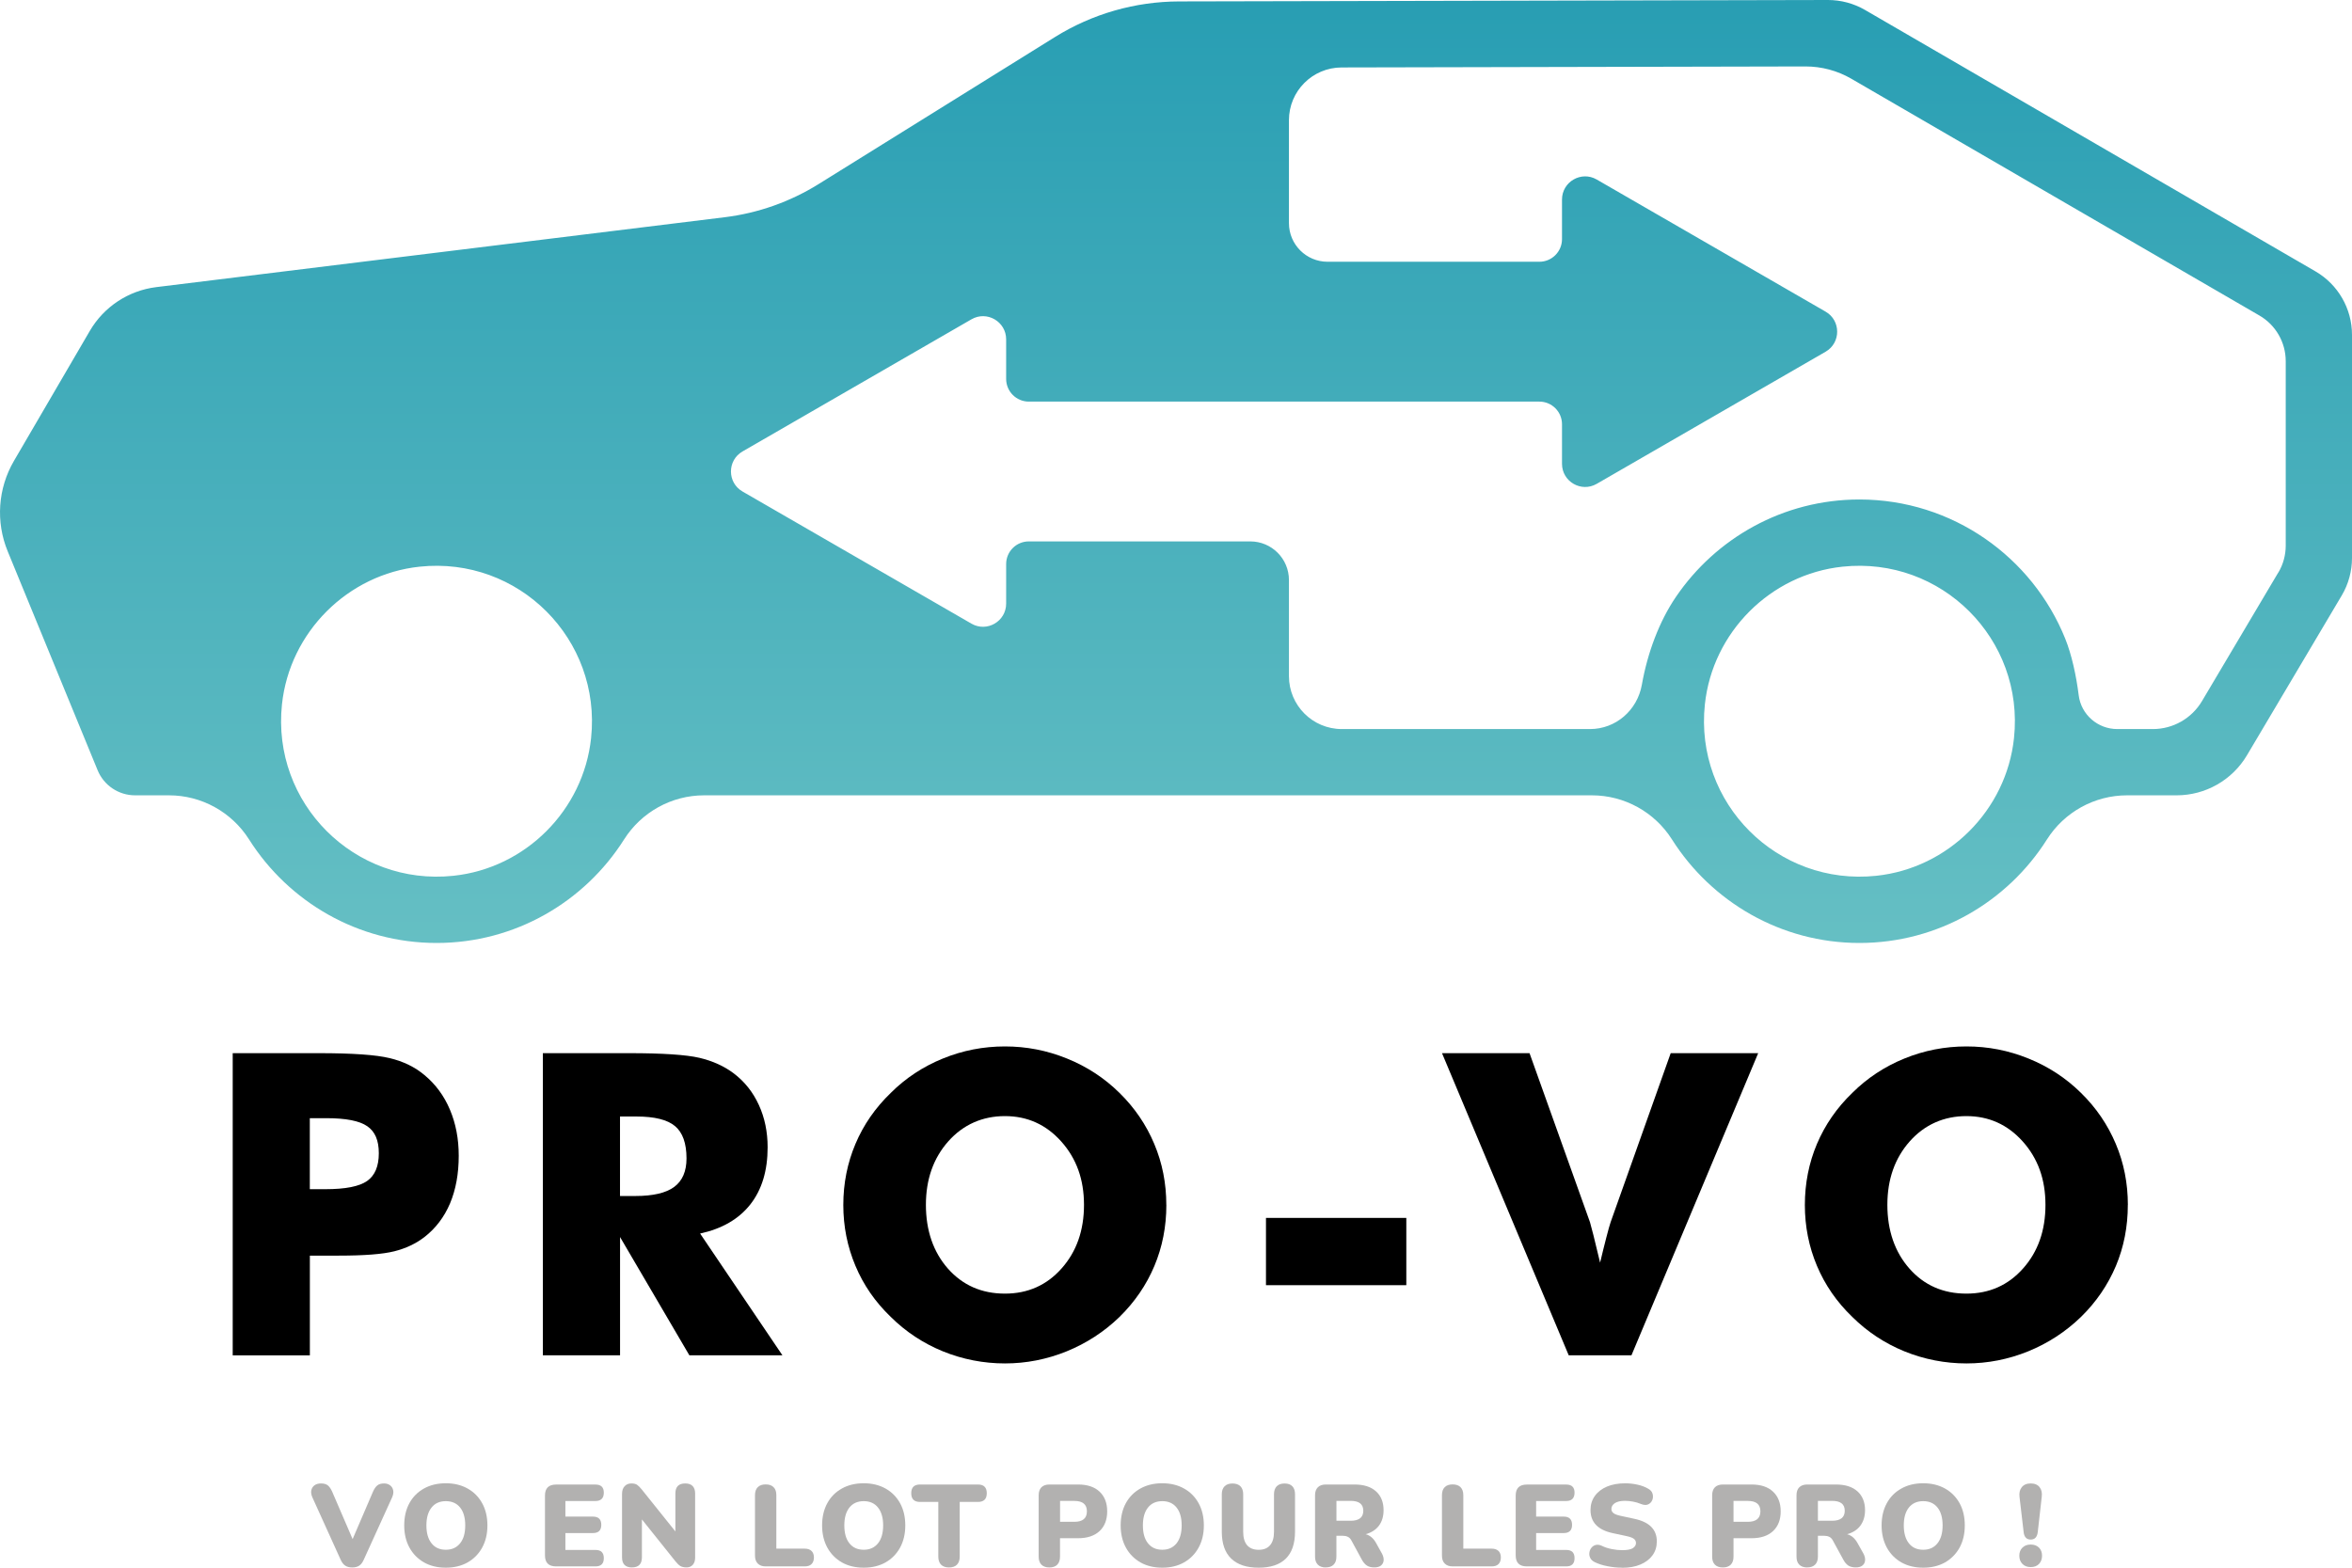 <svg width="51" height="34" viewBox="0 0 51 34" fill="none" xmlns="http://www.w3.org/2000/svg">
<g clip-path="url(#clip0_4_39)">
<path d="M6.719 29.395H5.046V22.841H6.912C7.643 22.841 8.157 22.877 8.451 22.949C8.747 23.02 8.997 23.142 9.204 23.316C9.445 23.516 9.629 23.765 9.756 24.066C9.883 24.366 9.947 24.699 9.947 25.066C9.947 25.456 9.884 25.8 9.759 26.098C9.633 26.395 9.448 26.639 9.204 26.829C9.018 26.972 8.801 27.075 8.55 27.138C8.299 27.201 7.898 27.232 7.346 27.232H6.719V29.394V29.395ZM6.719 25.791H7.059C7.489 25.791 7.789 25.732 7.959 25.614C8.129 25.496 8.214 25.295 8.214 25.012C8.214 24.728 8.131 24.541 7.963 24.425C7.796 24.309 7.501 24.251 7.077 24.251H6.718V25.79L6.719 25.791Z" fill="black"/>
<path d="M11.771 29.395V22.841H13.638C14.368 22.841 14.878 22.875 15.166 22.942C15.453 23.01 15.702 23.122 15.911 23.28C16.147 23.459 16.328 23.687 16.455 23.965C16.582 24.242 16.645 24.548 16.645 24.882C16.645 25.39 16.52 25.802 16.271 26.12C16.021 26.438 15.658 26.649 15.181 26.753L16.966 29.394H14.948L13.445 26.829V29.394H11.771V29.395ZM13.445 25.939H13.776C14.161 25.939 14.442 25.873 14.619 25.742C14.796 25.611 14.886 25.405 14.886 25.124C14.886 24.796 14.803 24.562 14.637 24.423C14.471 24.284 14.193 24.215 13.802 24.215H13.444V25.938L13.445 25.939Z" fill="black"/>
<path d="M25.291 26.132C25.291 26.604 25.204 27.045 25.031 27.457C24.858 27.868 24.606 28.237 24.275 28.562C23.941 28.885 23.558 29.133 23.129 29.308C22.699 29.482 22.253 29.57 21.791 29.57C21.328 29.57 20.874 29.482 20.446 29.308C20.018 29.133 19.641 28.884 19.316 28.562C18.978 28.238 18.722 27.867 18.549 27.453C18.374 27.038 18.286 26.598 18.286 26.133C18.286 25.667 18.374 25.223 18.549 24.81C18.723 24.397 18.979 24.027 19.316 23.702C19.64 23.379 20.018 23.131 20.446 22.957C20.874 22.782 21.323 22.695 21.791 22.695C22.258 22.695 22.704 22.782 23.135 22.957C23.566 23.131 23.946 23.379 24.274 23.702C24.602 24.024 24.854 24.393 25.028 24.808C25.203 25.222 25.29 25.664 25.29 26.133L25.291 26.132ZM21.791 28.056C22.286 28.056 22.695 27.875 23.019 27.51C23.343 27.146 23.505 26.686 23.505 26.131C23.505 25.576 23.34 25.124 23.012 24.757C22.684 24.39 22.277 24.206 21.791 24.206C21.305 24.206 20.886 24.389 20.562 24.754C20.238 25.12 20.077 25.579 20.077 26.131C20.077 26.683 20.236 27.153 20.555 27.514C20.875 27.875 21.286 28.056 21.791 28.056V28.056Z" fill="black"/>
<path d="M27.451 27.873V26.414H30.494V27.873H27.451Z" fill="black"/>
<path d="M34.016 29.395L31.268 22.841H33.166L34.477 26.508C34.489 26.546 34.513 26.639 34.551 26.787C34.588 26.935 34.636 27.134 34.696 27.384C34.744 27.184 34.788 27.004 34.83 26.843C34.872 26.681 34.903 26.569 34.924 26.507L36.227 22.841H38.124L35.376 29.394H34.015L34.016 29.395Z" fill="black"/>
<path d="M46.139 26.132C46.139 26.604 46.053 27.045 45.88 27.457C45.706 27.868 45.455 28.237 45.123 28.562C44.789 28.885 44.407 29.133 43.978 29.308C43.548 29.482 43.102 29.57 42.64 29.57C42.178 29.57 41.723 29.482 41.295 29.308C40.867 29.133 40.491 28.884 40.165 28.562C39.828 28.238 39.572 27.867 39.398 27.453C39.223 27.038 39.136 26.598 39.136 26.133C39.136 25.667 39.223 25.223 39.398 24.81C39.573 24.397 39.828 24.027 40.165 23.702C40.49 23.379 40.867 23.131 41.295 22.957C41.723 22.782 42.172 22.695 42.64 22.695C43.108 22.695 43.553 22.782 43.984 22.957C44.416 23.131 44.795 23.379 45.123 23.702C45.452 24.024 45.703 24.393 45.878 24.808C46.053 25.222 46.14 25.664 46.14 26.133L46.139 26.132ZM42.639 28.056C43.135 28.056 43.544 27.875 43.868 27.51C44.192 27.146 44.353 26.686 44.353 26.131C44.353 25.576 44.189 25.124 43.861 24.757C43.533 24.39 43.125 24.206 42.639 24.206C42.153 24.206 41.734 24.389 41.41 24.754C41.086 25.12 40.925 25.579 40.925 26.131C40.925 26.683 41.085 27.153 41.404 27.514C41.723 27.875 42.135 28.056 42.639 28.056V28.056Z" fill="black"/>
<path d="M7.64 33.995C7.576 33.995 7.525 33.982 7.485 33.955C7.445 33.928 7.413 33.885 7.386 33.826L6.776 32.48C6.749 32.422 6.741 32.368 6.75 32.322C6.761 32.275 6.784 32.238 6.821 32.212C6.857 32.186 6.904 32.173 6.959 32.173C7.027 32.173 7.077 32.188 7.112 32.218C7.147 32.248 7.177 32.293 7.203 32.352L7.646 33.38L8.089 32.349C8.115 32.291 8.145 32.246 8.18 32.217C8.215 32.187 8.265 32.173 8.328 32.173C8.381 32.173 8.424 32.187 8.459 32.214C8.494 32.24 8.517 32.277 8.526 32.323C8.536 32.369 8.526 32.422 8.5 32.48L7.888 33.826C7.862 33.885 7.83 33.928 7.791 33.955C7.751 33.982 7.7 33.995 7.638 33.995H7.64Z" fill="#B2B1B0"/>
<path d="M9.667 34C9.488 34 9.33 33.962 9.195 33.886C9.06 33.809 8.954 33.702 8.879 33.565C8.803 33.427 8.765 33.267 8.765 33.083C8.765 32.9 8.802 32.738 8.877 32.601C8.952 32.465 9.057 32.358 9.193 32.283C9.329 32.207 9.487 32.169 9.667 32.169C9.846 32.169 10.003 32.207 10.139 32.283C10.274 32.358 10.38 32.465 10.455 32.601C10.531 32.738 10.569 32.899 10.569 33.083C10.569 33.268 10.531 33.426 10.455 33.565C10.38 33.702 10.274 33.809 10.139 33.886C10.004 33.962 9.846 34 9.667 34H9.667ZM9.667 33.611C9.798 33.611 9.901 33.565 9.976 33.472C10.052 33.379 10.088 33.248 10.088 33.083C10.088 32.916 10.051 32.787 9.977 32.695C9.903 32.603 9.8 32.557 9.667 32.557C9.535 32.557 9.431 32.603 9.358 32.695C9.284 32.787 9.246 32.916 9.246 33.083C9.246 33.248 9.283 33.379 9.358 33.472C9.431 33.565 9.535 33.611 9.667 33.611Z" fill="#B2B1B0"/>
<path d="M12.058 33.972C11.897 33.972 11.817 33.893 11.817 33.733V32.436C11.817 32.276 11.898 32.197 12.058 32.197H12.912C13.033 32.197 13.093 32.256 13.093 32.373C13.093 32.491 13.033 32.554 12.912 32.554H12.26V32.892H12.857C12.978 32.892 13.038 32.951 13.038 33.071C13.038 33.19 12.978 33.249 12.857 33.249H12.26V33.615H12.912C13.033 33.615 13.093 33.674 13.093 33.794C13.093 33.913 13.033 33.972 12.912 33.972H12.058Z" fill="#B2B1B0"/>
<path d="M13.705 33.995C13.561 33.995 13.488 33.922 13.488 33.776V32.403C13.488 32.329 13.507 32.272 13.544 32.233C13.581 32.193 13.63 32.173 13.69 32.173C13.744 32.173 13.786 32.183 13.815 32.203C13.844 32.223 13.878 32.257 13.916 32.304L14.645 33.214V32.39C14.645 32.245 14.716 32.173 14.859 32.173C14.93 32.173 14.983 32.192 15.019 32.229C15.055 32.267 15.073 32.321 15.073 32.389V33.785C15.073 33.848 15.056 33.899 15.023 33.937C14.989 33.975 14.944 33.994 14.887 33.994C14.83 33.994 14.785 33.983 14.752 33.964C14.72 33.944 14.684 33.909 14.647 33.863L13.919 32.953V33.774C13.919 33.921 13.847 33.994 13.704 33.994L13.705 33.995Z" fill="#B2B1B0"/>
<path d="M16.605 33.972C16.529 33.972 16.472 33.952 16.431 33.91C16.391 33.869 16.371 33.812 16.371 33.738V32.428C16.371 32.352 16.391 32.294 16.431 32.254C16.472 32.213 16.529 32.194 16.603 32.194C16.677 32.194 16.734 32.213 16.774 32.254C16.815 32.294 16.834 32.352 16.834 32.428V33.587H17.449C17.513 33.587 17.562 33.604 17.597 33.637C17.631 33.67 17.649 33.718 17.649 33.778C17.649 33.839 17.631 33.889 17.597 33.922C17.563 33.956 17.514 33.972 17.449 33.972H16.605Z" fill="#B2B1B0"/>
<path d="M18.729 34C18.549 34 18.391 33.962 18.256 33.886C18.121 33.809 18.016 33.702 17.94 33.565C17.865 33.427 17.826 33.267 17.826 33.083C17.826 32.9 17.864 32.738 17.939 32.601C18.013 32.465 18.119 32.358 18.255 32.283C18.39 32.207 18.549 32.169 18.728 32.169C18.907 32.169 19.065 32.207 19.201 32.283C19.336 32.358 19.441 32.465 19.517 32.601C19.592 32.738 19.63 32.899 19.63 33.083C19.63 33.268 19.592 33.426 19.517 33.565C19.441 33.702 19.336 33.809 19.201 33.886C19.066 33.962 18.907 34 18.728 34H18.729ZM18.729 33.611C18.86 33.611 18.962 33.565 19.038 33.472C19.113 33.379 19.15 33.248 19.15 33.083C19.15 32.916 19.112 32.787 19.038 32.695C18.965 32.603 18.861 32.557 18.729 32.557C18.596 32.557 18.493 32.603 18.419 32.695C18.345 32.787 18.308 32.916 18.308 33.083C18.308 33.248 18.344 33.379 18.419 33.472C18.493 33.565 18.596 33.611 18.729 33.611Z" fill="#B2B1B0"/>
<path d="M20.578 33.995C20.504 33.995 20.447 33.975 20.406 33.935C20.366 33.894 20.346 33.836 20.346 33.761V32.574H19.95C19.822 32.574 19.759 32.511 19.759 32.385C19.759 32.259 19.822 32.196 19.95 32.196H21.205C21.333 32.196 21.397 32.259 21.397 32.385C21.397 32.511 21.333 32.574 21.205 32.574H20.81V33.761C20.81 33.836 20.79 33.894 20.75 33.935C20.71 33.975 20.653 33.995 20.578 33.995Z" fill="#B2B1B0"/>
<path d="M22.754 33.995C22.68 33.995 22.623 33.975 22.582 33.935C22.542 33.894 22.522 33.836 22.522 33.761V32.43C22.522 32.355 22.542 32.297 22.582 32.256C22.623 32.216 22.681 32.196 22.756 32.196H23.376C23.578 32.196 23.733 32.248 23.843 32.351C23.952 32.454 24.008 32.596 24.008 32.778C24.008 32.96 23.953 33.102 23.843 33.206C23.732 33.309 23.577 33.361 23.376 33.361H22.985V33.761C22.985 33.836 22.965 33.894 22.925 33.935C22.886 33.975 22.829 33.995 22.753 33.995H22.754ZM22.986 33.005H23.296C23.477 33.005 23.568 32.929 23.568 32.778C23.568 32.627 23.477 32.552 23.296 32.552H22.986V33.005V33.005Z" fill="#B2B1B0"/>
<path d="M25.203 34C25.023 34 24.865 33.962 24.73 33.886C24.595 33.809 24.489 33.702 24.414 33.565C24.338 33.427 24.3 33.267 24.3 33.083C24.3 32.9 24.338 32.738 24.412 32.601C24.487 32.465 24.593 32.358 24.728 32.283C24.864 32.207 25.022 32.169 25.202 32.169C25.381 32.169 25.539 32.207 25.674 32.283C25.809 32.358 25.915 32.465 25.99 32.601C26.066 32.738 26.104 32.899 26.104 33.083C26.104 33.268 26.066 33.426 25.99 33.565C25.915 33.702 25.809 33.809 25.674 33.886C25.539 33.962 25.382 34 25.202 34H25.203ZM25.203 33.611C25.334 33.611 25.436 33.565 25.512 33.472C25.586 33.379 25.623 33.248 25.623 33.083C25.623 32.916 25.586 32.787 25.512 32.695C25.439 32.603 25.335 32.557 25.203 32.557C25.07 32.557 24.967 32.603 24.893 32.695C24.819 32.787 24.782 32.916 24.782 33.083C24.782 33.248 24.818 33.379 24.893 33.472C24.968 33.565 25.07 33.611 25.203 33.611Z" fill="#B2B1B0"/>
<path d="M27.291 34C27.032 34 26.835 33.935 26.698 33.804C26.561 33.673 26.493 33.477 26.493 33.217V32.408C26.493 32.333 26.513 32.275 26.554 32.234C26.594 32.194 26.651 32.174 26.725 32.174C26.799 32.174 26.856 32.194 26.897 32.234C26.937 32.275 26.957 32.333 26.957 32.408V33.221C26.957 33.351 26.986 33.448 27.043 33.514C27.1 33.579 27.183 33.612 27.292 33.612C27.401 33.612 27.482 33.58 27.539 33.514C27.596 33.448 27.625 33.351 27.625 33.221V32.408C27.625 32.333 27.645 32.275 27.684 32.234C27.724 32.194 27.781 32.174 27.855 32.174C27.928 32.174 27.985 32.194 28.023 32.234C28.062 32.275 28.081 32.333 28.081 32.408V33.217C28.081 33.477 28.014 33.673 27.881 33.804C27.747 33.935 27.551 34 27.292 34H27.291Z" fill="#B2B1B0"/>
<path d="M28.747 33.995C28.673 33.995 28.616 33.975 28.576 33.935C28.535 33.894 28.515 33.836 28.515 33.761V32.43C28.515 32.355 28.535 32.297 28.576 32.256C28.616 32.216 28.674 32.196 28.75 32.196H29.369C29.571 32.196 29.727 32.245 29.836 32.344C29.946 32.442 30.001 32.579 30.001 32.753C30.001 32.886 29.968 32.997 29.902 33.087C29.835 33.176 29.739 33.239 29.614 33.274C29.707 33.299 29.784 33.364 29.84 33.468L29.966 33.694C29.993 33.744 30.005 33.793 30.003 33.838C30 33.883 29.982 33.921 29.949 33.95C29.916 33.979 29.866 33.994 29.8 33.994C29.735 33.994 29.681 33.981 29.641 33.955C29.599 33.928 29.563 33.886 29.531 33.828L29.302 33.407C29.282 33.37 29.256 33.344 29.224 33.33C29.194 33.315 29.158 33.308 29.117 33.308H28.978V33.759C28.978 33.835 28.959 33.893 28.919 33.933C28.879 33.974 28.822 33.994 28.746 33.994L28.747 33.995ZM28.979 32.982H29.287C29.469 32.982 29.561 32.91 29.561 32.766C29.561 32.621 29.47 32.551 29.287 32.551H28.979V32.982V32.982Z" fill="#B2B1B0"/>
<path d="M31.501 33.972C31.425 33.972 31.367 33.952 31.327 33.91C31.286 33.869 31.267 33.812 31.267 33.738V32.428C31.267 32.352 31.286 32.294 31.327 32.254C31.367 32.213 31.425 32.194 31.498 32.194C31.572 32.194 31.63 32.213 31.67 32.254C31.71 32.294 31.73 32.352 31.73 32.428V33.587H32.345C32.409 33.587 32.458 33.604 32.493 33.637C32.527 33.67 32.544 33.718 32.544 33.778C32.544 33.839 32.527 33.889 32.493 33.922C32.459 33.956 32.409 33.972 32.345 33.972H31.501Z" fill="#B2B1B0"/>
<path d="M33.108 33.972C32.946 33.972 32.866 33.893 32.866 33.733V32.436C32.866 32.276 32.946 32.197 33.108 32.197H33.961C34.082 32.197 34.142 32.256 34.142 32.373C34.142 32.491 34.082 32.554 33.961 32.554H33.309V32.892H33.907C34.027 32.892 34.088 32.951 34.088 33.071C34.088 33.19 34.027 33.249 33.907 33.249H33.309V33.615H33.961C34.082 33.615 34.142 33.674 34.142 33.794C34.142 33.913 34.082 33.972 33.961 33.972H33.108Z" fill="#B2B1B0"/>
<path d="M35.173 34C35.071 34 34.965 33.99 34.857 33.968C34.749 33.948 34.656 33.917 34.579 33.879C34.534 33.857 34.502 33.828 34.483 33.79C34.465 33.753 34.458 33.715 34.463 33.676C34.468 33.636 34.482 33.601 34.506 33.57C34.53 33.539 34.561 33.518 34.599 33.508C34.637 33.497 34.682 33.502 34.73 33.524C34.794 33.556 34.866 33.58 34.947 33.596C35.028 33.612 35.103 33.62 35.174 33.62C35.285 33.62 35.362 33.605 35.407 33.576C35.451 33.546 35.474 33.51 35.474 33.466C35.474 33.427 35.458 33.396 35.427 33.373C35.396 33.349 35.341 33.33 35.261 33.313L34.967 33.25C34.648 33.181 34.488 33.014 34.488 32.749C34.488 32.633 34.52 32.531 34.582 32.444C34.645 32.356 34.733 32.289 34.845 32.241C34.957 32.194 35.089 32.17 35.239 32.17C35.326 32.17 35.414 32.179 35.505 32.199C35.594 32.218 35.672 32.248 35.737 32.286C35.787 32.313 35.82 32.349 35.833 32.395C35.847 32.441 35.845 32.487 35.829 32.53C35.812 32.574 35.782 32.606 35.739 32.627C35.696 32.647 35.642 32.643 35.576 32.616C35.526 32.595 35.47 32.578 35.41 32.567C35.35 32.556 35.291 32.55 35.234 32.55C35.14 32.55 35.068 32.567 35.017 32.599C34.967 32.632 34.941 32.675 34.941 32.727C34.941 32.763 34.956 32.794 34.987 32.817C35.017 32.841 35.071 32.861 35.148 32.877L35.44 32.94C35.764 33.009 35.926 33.172 35.926 33.429C35.926 33.545 35.895 33.646 35.833 33.731C35.771 33.817 35.684 33.883 35.571 33.931C35.459 33.979 35.326 34.002 35.173 34.002V34Z" fill="#B2B1B0"/>
<path d="M37.358 33.995C37.284 33.995 37.226 33.975 37.186 33.935C37.145 33.894 37.126 33.836 37.126 33.761V32.43C37.126 32.355 37.145 32.297 37.186 32.256C37.226 32.216 37.284 32.196 37.36 32.196H37.979C38.181 32.196 38.337 32.248 38.446 32.351C38.556 32.454 38.612 32.596 38.612 32.778C38.612 32.96 38.557 33.102 38.446 33.206C38.336 33.309 38.18 33.361 37.979 33.361H37.589V33.761C37.589 33.836 37.569 33.894 37.529 33.935C37.489 33.975 37.432 33.995 37.357 33.995H37.358ZM37.589 33.005H37.899C38.08 33.005 38.172 32.929 38.172 32.778C38.172 32.627 38.081 32.552 37.899 32.552H37.589V33.005V33.005Z" fill="#B2B1B0"/>
<path d="M39.187 33.995C39.113 33.995 39.056 33.975 39.015 33.935C38.974 33.894 38.955 33.836 38.955 33.761V32.43C38.955 32.355 38.974 32.297 39.015 32.256C39.056 32.216 39.114 32.196 39.189 32.196H39.809C40.01 32.196 40.166 32.245 40.276 32.344C40.385 32.442 40.441 32.579 40.441 32.753C40.441 32.886 40.407 32.997 40.341 33.087C40.275 33.176 40.179 33.239 40.053 33.274C40.147 33.299 40.222 33.364 40.279 33.468L40.406 33.694C40.433 33.744 40.445 33.793 40.442 33.838C40.44 33.883 40.422 33.921 40.388 33.95C40.355 33.979 40.305 33.994 40.24 33.994C40.175 33.994 40.121 33.981 40.08 33.955C40.039 33.928 40.002 33.886 39.971 33.828L39.741 33.407C39.721 33.37 39.695 33.344 39.664 33.33C39.633 33.315 39.597 33.308 39.557 33.308H39.419V33.759C39.419 33.835 39.399 33.893 39.359 33.933C39.319 33.974 39.262 33.994 39.187 33.994V33.995ZM39.419 32.982H39.726C39.909 32.982 40.001 32.91 40.001 32.766C40.001 32.621 39.909 32.551 39.726 32.551H39.419V32.982V32.982Z" fill="#B2B1B0"/>
<path d="M41.703 34C41.523 34 41.365 33.962 41.23 33.886C41.095 33.809 40.989 33.702 40.914 33.565C40.839 33.427 40.8 33.267 40.8 33.083C40.8 32.9 40.838 32.738 40.913 32.601C40.987 32.465 41.093 32.358 41.229 32.283C41.364 32.207 41.522 32.169 41.702 32.169C41.881 32.169 42.039 32.207 42.175 32.283C42.309 32.358 42.415 32.465 42.491 32.601C42.566 32.738 42.604 32.899 42.604 33.083C42.604 33.268 42.566 33.426 42.491 33.565C42.415 33.702 42.309 33.809 42.175 33.886C42.039 33.962 41.882 34 41.702 34H41.703ZM41.703 33.611C41.834 33.611 41.936 33.565 42.011 33.472C42.086 33.379 42.123 33.248 42.123 33.083C42.123 32.916 42.086 32.787 42.012 32.695C41.938 32.603 41.835 32.557 41.702 32.557C41.569 32.557 41.466 32.603 41.392 32.695C41.318 32.787 41.281 32.916 41.281 33.083C41.281 33.248 41.318 33.379 41.392 33.472C41.466 33.565 41.569 33.611 41.702 33.611H41.703Z" fill="#B2B1B0"/>
<path d="M44.033 33.987C43.958 33.987 43.897 33.964 43.853 33.918C43.808 33.872 43.786 33.812 43.786 33.74C43.786 33.668 43.808 33.611 43.853 33.566C43.897 33.521 43.958 33.498 44.033 33.498C44.108 33.498 44.17 33.521 44.214 33.566C44.258 33.611 44.279 33.669 44.279 33.74C44.279 33.811 44.258 33.871 44.214 33.918C44.17 33.964 44.11 33.987 44.033 33.987ZM44.033 33.39C43.944 33.39 43.892 33.336 43.88 33.229L43.791 32.468C43.78 32.38 43.795 32.31 43.839 32.255C43.883 32.2 43.947 32.173 44.033 32.173C44.119 32.173 44.185 32.2 44.227 32.255C44.269 32.31 44.284 32.38 44.272 32.468L44.186 33.229C44.173 33.336 44.122 33.39 44.033 33.39Z" fill="#B2B1B0"/>
<path d="M17.749 3.993C17.132 4.377 16.438 4.622 15.717 4.711L3.389 6.227C2.787 6.301 2.254 6.652 1.948 7.176L0.303 9.995C-0.046 10.592 -0.096 11.317 0.167 11.957L2.117 16.705C2.252 17.034 2.573 17.249 2.928 17.249H3.665C4.37 17.249 5.025 17.612 5.402 18.208C6.255 19.554 7.758 20.451 9.467 20.451C11.175 20.451 12.678 19.555 13.531 18.208C13.908 17.612 14.563 17.249 15.268 17.249H34.518C35.224 17.249 35.879 17.612 36.256 18.208C37.109 19.554 38.612 20.451 40.32 20.451C42.028 20.451 43.531 19.555 44.384 18.208C44.761 17.612 45.417 17.249 46.122 17.249H47.197C47.823 17.249 48.403 16.919 48.722 16.381L50.778 12.914C50.924 12.668 51 12.387 51 12.101V7.262C51 6.694 50.698 6.17 50.207 5.885L40.439 0.215C40.195 0.074 39.919 0 39.637 0L25.567 0.031C24.616 0.033 23.684 0.3 22.876 0.803L17.749 3.993ZM9.832 18.994C7.687 19.221 5.887 17.421 6.114 15.276C6.28 13.713 7.537 12.455 9.1 12.29C11.245 12.063 13.044 13.863 12.817 16.008C12.651 17.572 11.395 18.829 9.832 18.994ZM40.685 18.994C38.54 19.221 36.74 17.421 36.968 15.276C37.134 13.713 38.39 12.455 39.953 12.29C42.098 12.063 43.899 13.863 43.671 16.008C43.505 17.572 42.248 18.829 40.685 18.994ZM49.403 12.414L47.748 15.204C47.525 15.581 47.12 15.812 46.682 15.812H45.911C45.488 15.812 45.127 15.5 45.074 15.08C45.02 14.648 44.921 14.198 44.782 13.852C44.07 12.084 42.338 10.833 40.319 10.833C38.665 10.833 37.203 11.673 36.337 12.95C35.979 13.478 35.725 14.153 35.601 14.853C35.503 15.404 35.036 15.812 34.477 15.812H29.096C28.462 15.812 27.949 15.298 27.949 14.665V12.58C27.949 12.117 27.574 11.742 27.111 11.742H22.308C22.037 11.742 21.817 11.962 21.817 12.233V13.091C21.817 13.477 21.399 13.719 21.065 13.526L16.101 10.66C15.766 10.467 15.766 9.984 16.101 9.791L21.065 6.925C21.399 6.732 21.817 6.974 21.817 7.36V8.218C21.817 8.489 22.037 8.71 22.308 8.71H33.379C33.65 8.71 33.87 8.93 33.87 9.201V10.059C33.87 10.445 34.288 10.687 34.622 10.494L39.586 7.628C39.92 7.435 39.92 6.952 39.586 6.759L34.622 3.893C34.288 3.7 33.87 3.942 33.87 4.328V5.186C33.87 5.457 33.65 5.677 33.379 5.677H28.787C28.324 5.677 27.949 5.302 27.949 4.839V2.606C27.949 1.976 28.459 1.465 29.09 1.463L39.15 1.441C39.498 1.441 39.84 1.532 40.141 1.706L48.994 6.844C49.346 7.048 49.563 7.426 49.563 7.833V11.833C49.563 12.038 49.508 12.24 49.404 12.416L49.403 12.414Z" fill="url(#paint0_linear_4_39)"/>
</g>
<defs>
<linearGradient id="paint0_linear_4_39" x1="25.5" y1="23.347" x2="25.5" y2="-13.326" gradientUnits="userSpaceOnUse">
<stop stop-color="#6EC4C6"/>
<stop offset="1" stop-color="#0088A8"/>
</linearGradient>
<clipPath id="clip0_4_39">
<rect width="51" height="34" fill="white"/>
</clipPath>
</defs>
</svg>
